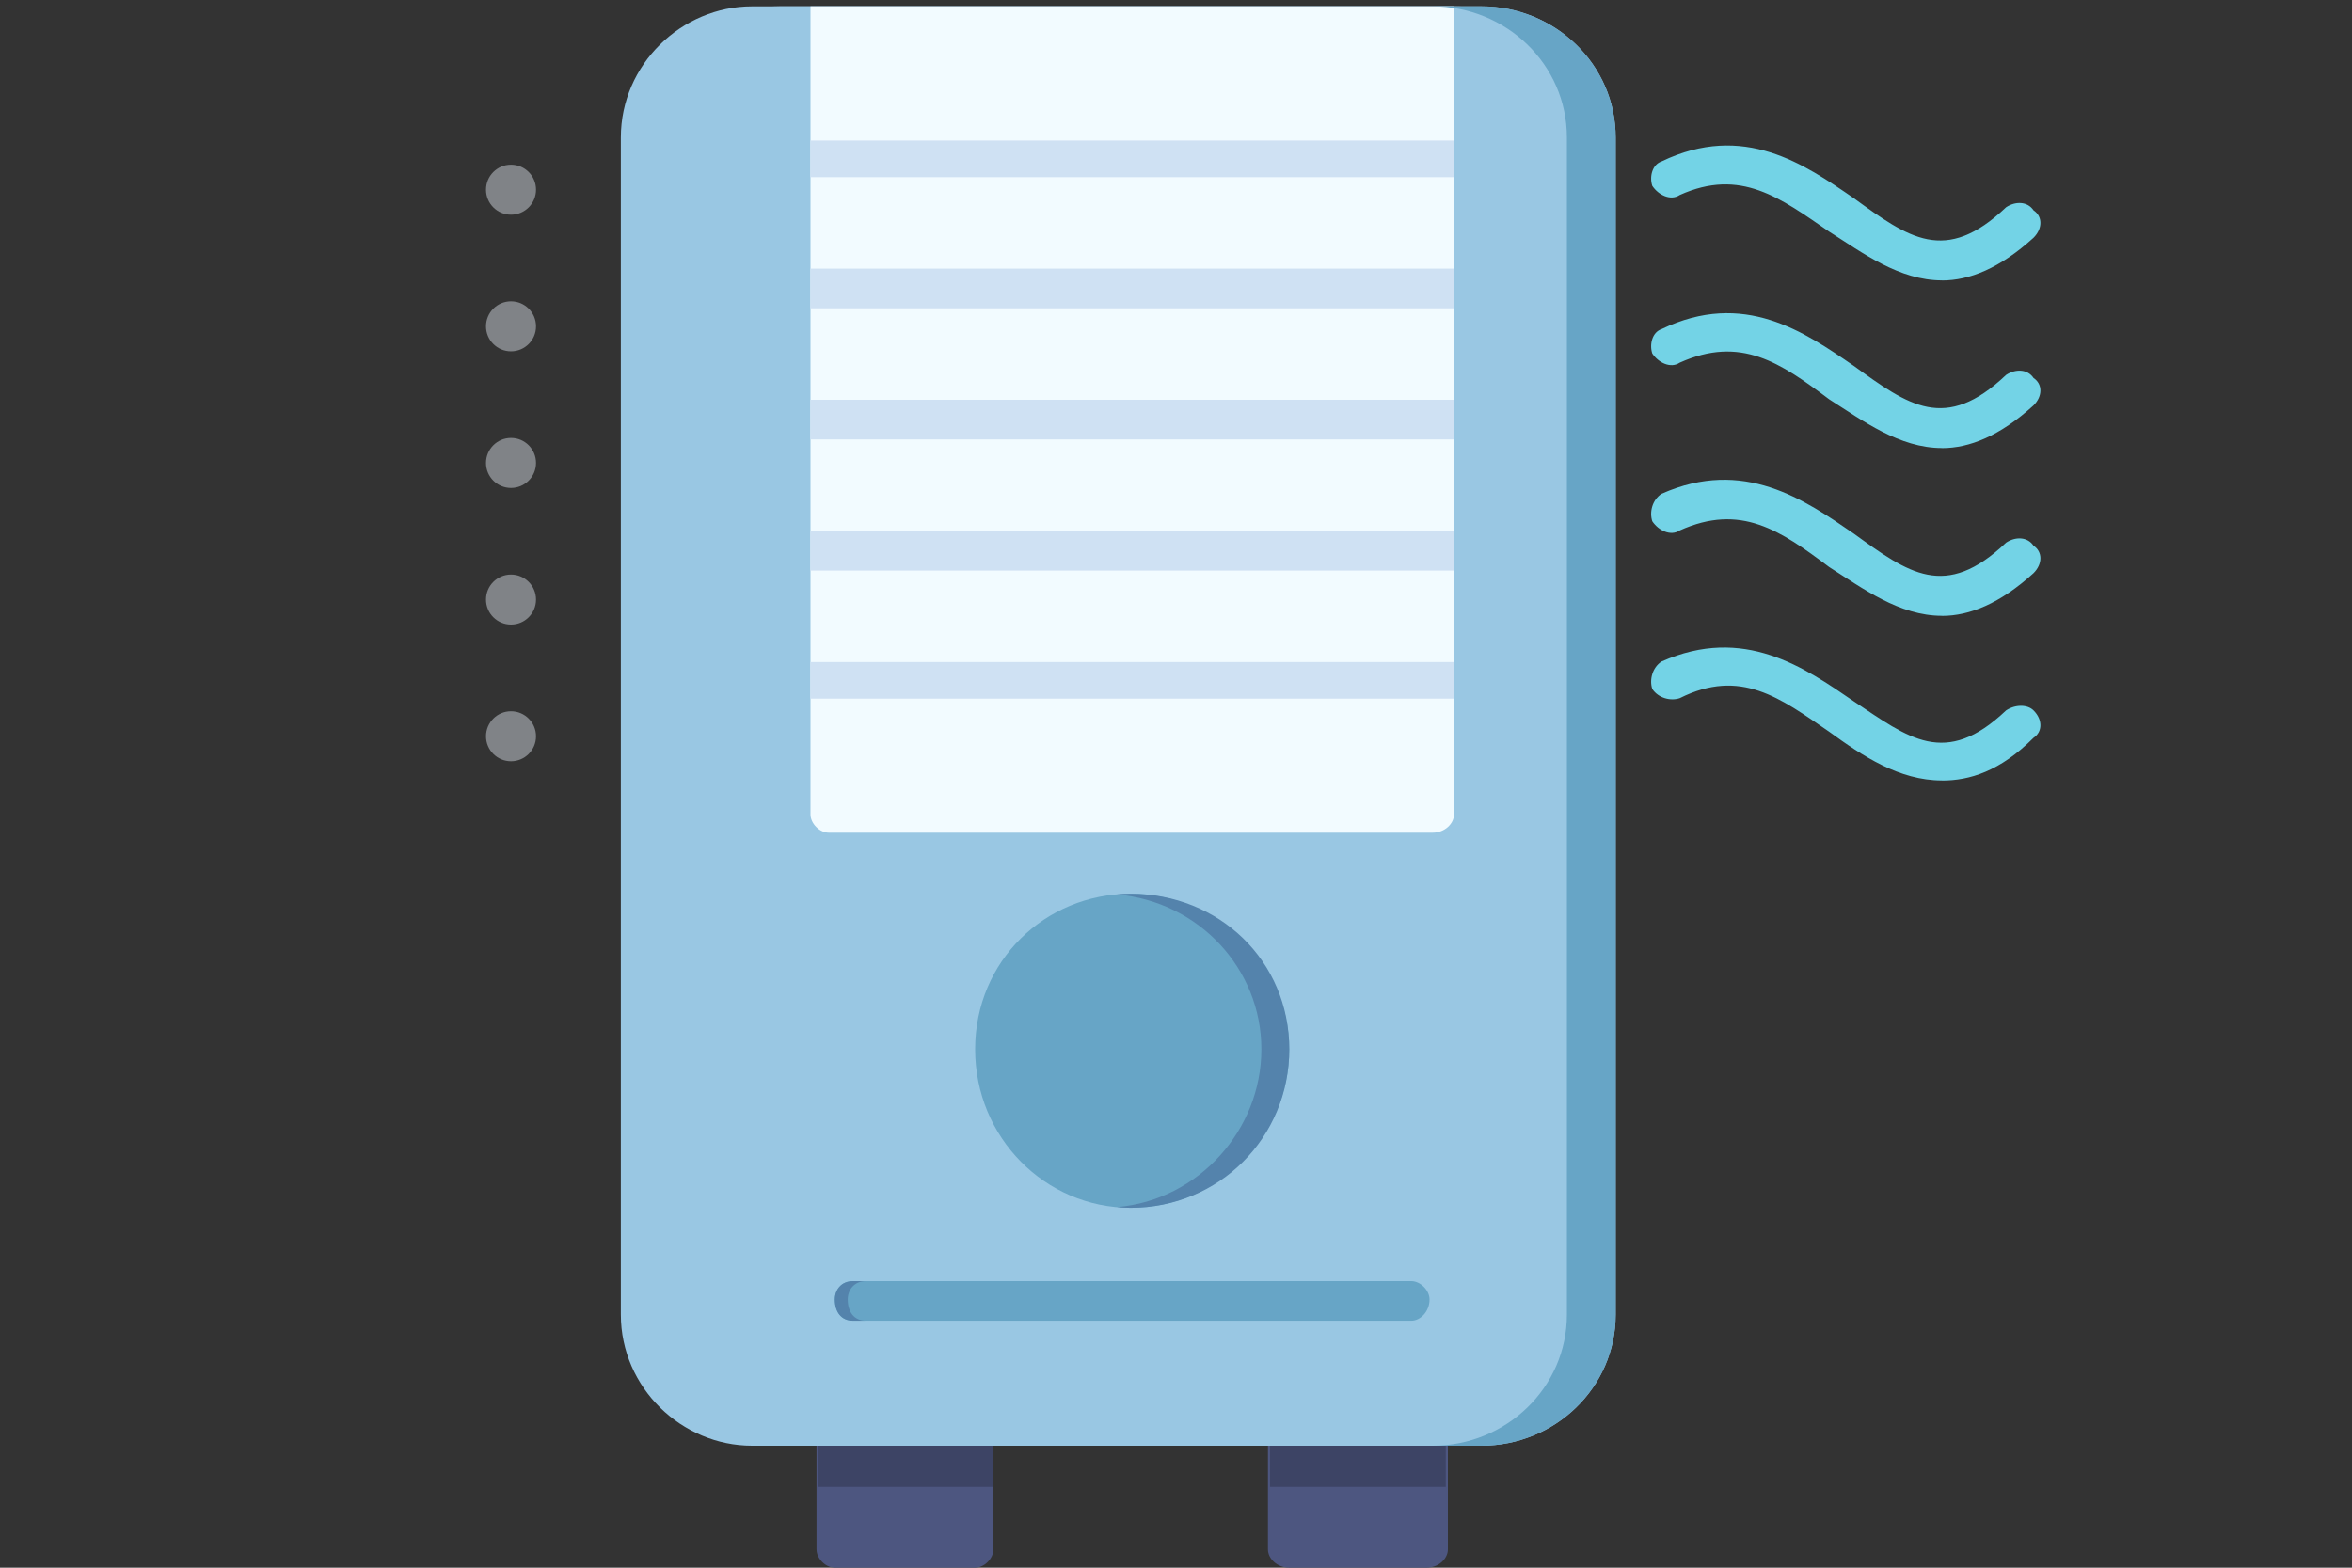 <?xml version="1.0" encoding="UTF-8"?>
<svg id="Artwork" xmlns="http://www.w3.org/2000/svg" viewBox="0 0 300 200">
  <rect x="0" y="0" width="300" height="200" fill="#333333" stroke="none"/>
  <defs>
    <style>
      .cls-1 {
        fill: #99c7e3;
      }

      .cls-1, .cls-2, .cls-3, .cls-4, .cls-5, .cls-6, .cls-7, .cls-8, .cls-9, .cls-10 {
        stroke-width: 0px;
      }

      .cls-1, .cls-2, .cls-4, .cls-5, .cls-8, .cls-9, .cls-10 {
        fill-rule: evenodd;
      }

      .cls-2 {
        fill: #67a5c6;
      }

      .cls-3 {
        fill: none;
      }

      .cls-4 {
        fill: #cfe1f3;
      }

      .cls-5 {
        fill: #f2fbff;
      }

      .cls-6 {
        fill: #3d4465;
      }

      .cls-7 {
        fill: #808387;
      }

      .cls-8 {
        fill: #5483ac;
      }

      .cls-9 {
        fill: #73d3e6;
      }

      .cls-10 {
        fill: #4d5680;
      }
    </style>
  </defs>
  <path class="cls-10" d="M124.38,200h-17.9c-1.17,0-2.33-1.17-2.33-2.33v-15.56c0-1.56,1.17-2.72,2.33-2.72h17.9c1.17,0,2.33,1.17,2.33,2.72v15.56c0,1.17-1.17,2.33-2.33,2.33Z"/>
  <path class="cls-10" d="M181.96,200h-17.51c-1.56,0-2.72-1.17-2.72-2.33v-15.56c0-1.56,1.17-2.72,2.72-2.72h17.51c1.56,0,2.72,1.17,2.72,2.72v15.56c0,1.17-1.17,2.33-2.72,2.33Z"/>
  <rect class="cls-6" x="104.3" y="181.22" width="22.42" height="8.47"/>
  <rect class="cls-6" x="161.99" y="181.22" width="22.42" height="8.47"/>
  <rect class="cls-3" width="300" height="200"/>
  <path class="cls-1" d="M188.96,184.44h-89.48c-8.95,0-16.73-7.39-16.73-16.73V17.54c0-9.34,7.78-16.73,16.73-16.73h89.48c9.34,0,17.12,7.39,17.12,16.73v150.17c0,9.34-7.78,16.73-17.12,16.73Z"/>
  <path class="cls-1" d="M185.4,184.44h-89.48c-8.95,0-16.73-7.39-16.73-16.73V17.54c0-9.34,7.78-16.73,16.73-16.73h89.48c9.34,0,17.12,7.39,17.12,16.73v150.17c0,9.34-7.78,16.73-17.12,16.73Z"/>
  <path class="cls-5" d="M103.37.81h82.09v103.09c0,1.17-1.17,2.33-2.72,2.33h-77.03c-1.17,0-2.33-1.17-2.33-2.33V.81Z"/>
  <g>
    <path class="cls-4" d="M103.37,22.6v-4.67h82.09v4.67h-82.09Z"/>
    <path class="cls-4" d="M103.37,39.33v-5.06h82.09v5.06h-82.09Z"/>
    <path class="cls-4" d="M103.37,56.06v-5.06h82.09v5.06h-82.09Z"/>
    <path class="cls-4" d="M103.37,72.79v-5.06h82.09v5.06h-82.09Z"/>
    <path class="cls-4" d="M103.37,89.13v-4.67h82.09v4.67h-82.09Z"/>
  </g>
  <path class="cls-2" d="M144.22,154.09c-10.89,0-19.84-8.95-19.84-20.23s8.95-19.84,19.84-19.84,20.23,8.95,20.23,19.84-8.95,20.23-20.23,20.23Z"/>
  <path class="cls-2" d="M180.01,168.49h-71.19c-1.56,0-2.33-1.17-2.33-2.72,0-1.17.78-2.33,2.33-2.33h71.19c1.17,0,2.33,1.17,2.33,2.33,0,1.56-1.17,2.72-2.33,2.72Z"/>
  <path class="cls-8" d="M108.13,165.77c0-1.17.78-2.33,2.33-2.33h-1.65c-1.56,0-2.33,1.17-2.33,2.33,0,1.56.78,2.72,2.33,2.72h1.65c-1.56,0-2.33-1.17-2.33-2.72Z"/>
  <g>
    <path class="cls-9" d="M247.7,35.77c-5.45,0-10.11-3.5-14.39-6.22-6.22-4.28-11.28-8.17-19.06-4.67-1.17.78-2.72,0-3.5-1.17-.39-1.17,0-2.72,1.17-3.11,10.5-5.06,18.28.39,24.51,4.67,7,5.06,11.67,8.56,19.45,1.17,1.17-.78,2.72-.78,3.5.39,1.17.78,1.17,2.33,0,3.5-4.28,3.89-8.17,5.45-11.67,5.45Z"/>
    <path class="cls-9" d="M247.7,57.16c-5.45,0-10.11-3.5-14.39-6.22-6.22-4.67-11.28-8.17-19.06-4.67-1.17.78-2.72,0-3.5-1.17-.39-1.17,0-2.72,1.17-3.11,10.5-5.06,18.28.39,24.51,4.67,7,5.06,11.67,8.56,19.45,1.17,1.17-.78,2.72-.78,3.5.39,1.17.78,1.17,2.33,0,3.5-4.28,3.89-8.17,5.45-11.67,5.45Z"/>
    <path class="cls-9" d="M247.7,78.56c-5.45,0-10.11-3.5-14.39-6.22-6.22-4.67-11.28-8.17-19.06-4.67-1.17.78-2.72,0-3.5-1.17-.39-1.17,0-2.72,1.17-3.5,10.5-4.67,18.28.78,24.51,5.06,7,5.06,11.67,8.56,19.45,1.17,1.17-.78,2.72-.78,3.5.39,1.17.78,1.17,2.33,0,3.5-4.28,3.89-8.17,5.45-11.67,5.45Z"/>
    <path class="cls-9" d="M247.7,99.57c-5.45,0-10.11-3.11-14.39-6.22-6.22-4.28-11.28-8.17-19.06-4.28-1.17.39-2.72,0-3.5-1.17-.39-1.17,0-2.72,1.17-3.5,10.5-4.67,18.28.78,24.51,5.06,7,4.67,11.67,8.56,19.45,1.17,1.17-.78,2.72-.78,3.5,0,1.17,1.17,1.17,2.72,0,3.5-4.28,4.28-8.17,5.45-11.67,5.45Z"/>
  </g>
  <path class="cls-2" d="M188.96.81h-6.22c9.34,0,17.12,7.39,17.12,16.73v150.17c0,9.34-7.78,16.73-17.12,16.73h6.22c9.34,0,17.12-7.39,17.12-16.73V17.54c0-9.34-7.78-16.73-17.12-16.73Z"/>
  <path class="cls-8" d="M144.22,114.02c-.59,0-1.17.04-1.75.09,10.41.9,18.42,9.45,18.42,19.75s-8.01,19.24-18.42,20.14c.58.05,1.16.09,1.75.09,11.28,0,20.23-8.95,20.23-20.23s-8.95-19.84-20.23-19.84Z"/>
  <g>
    <circle class="cls-7" cx="65.18" cy="24.2" r="3.19"/>
    <circle class="cls-7" cx="65.18" cy="41.63" r="3.19"/>
    <circle class="cls-7" cx="65.18" cy="59.06" r="3.19"/>
    <circle class="cls-7" cx="65.18" cy="76.49" r="3.19"/>
    <circle class="cls-7" cx="65.18" cy="93.93" r="3.19"/>
  </g>
</svg>
